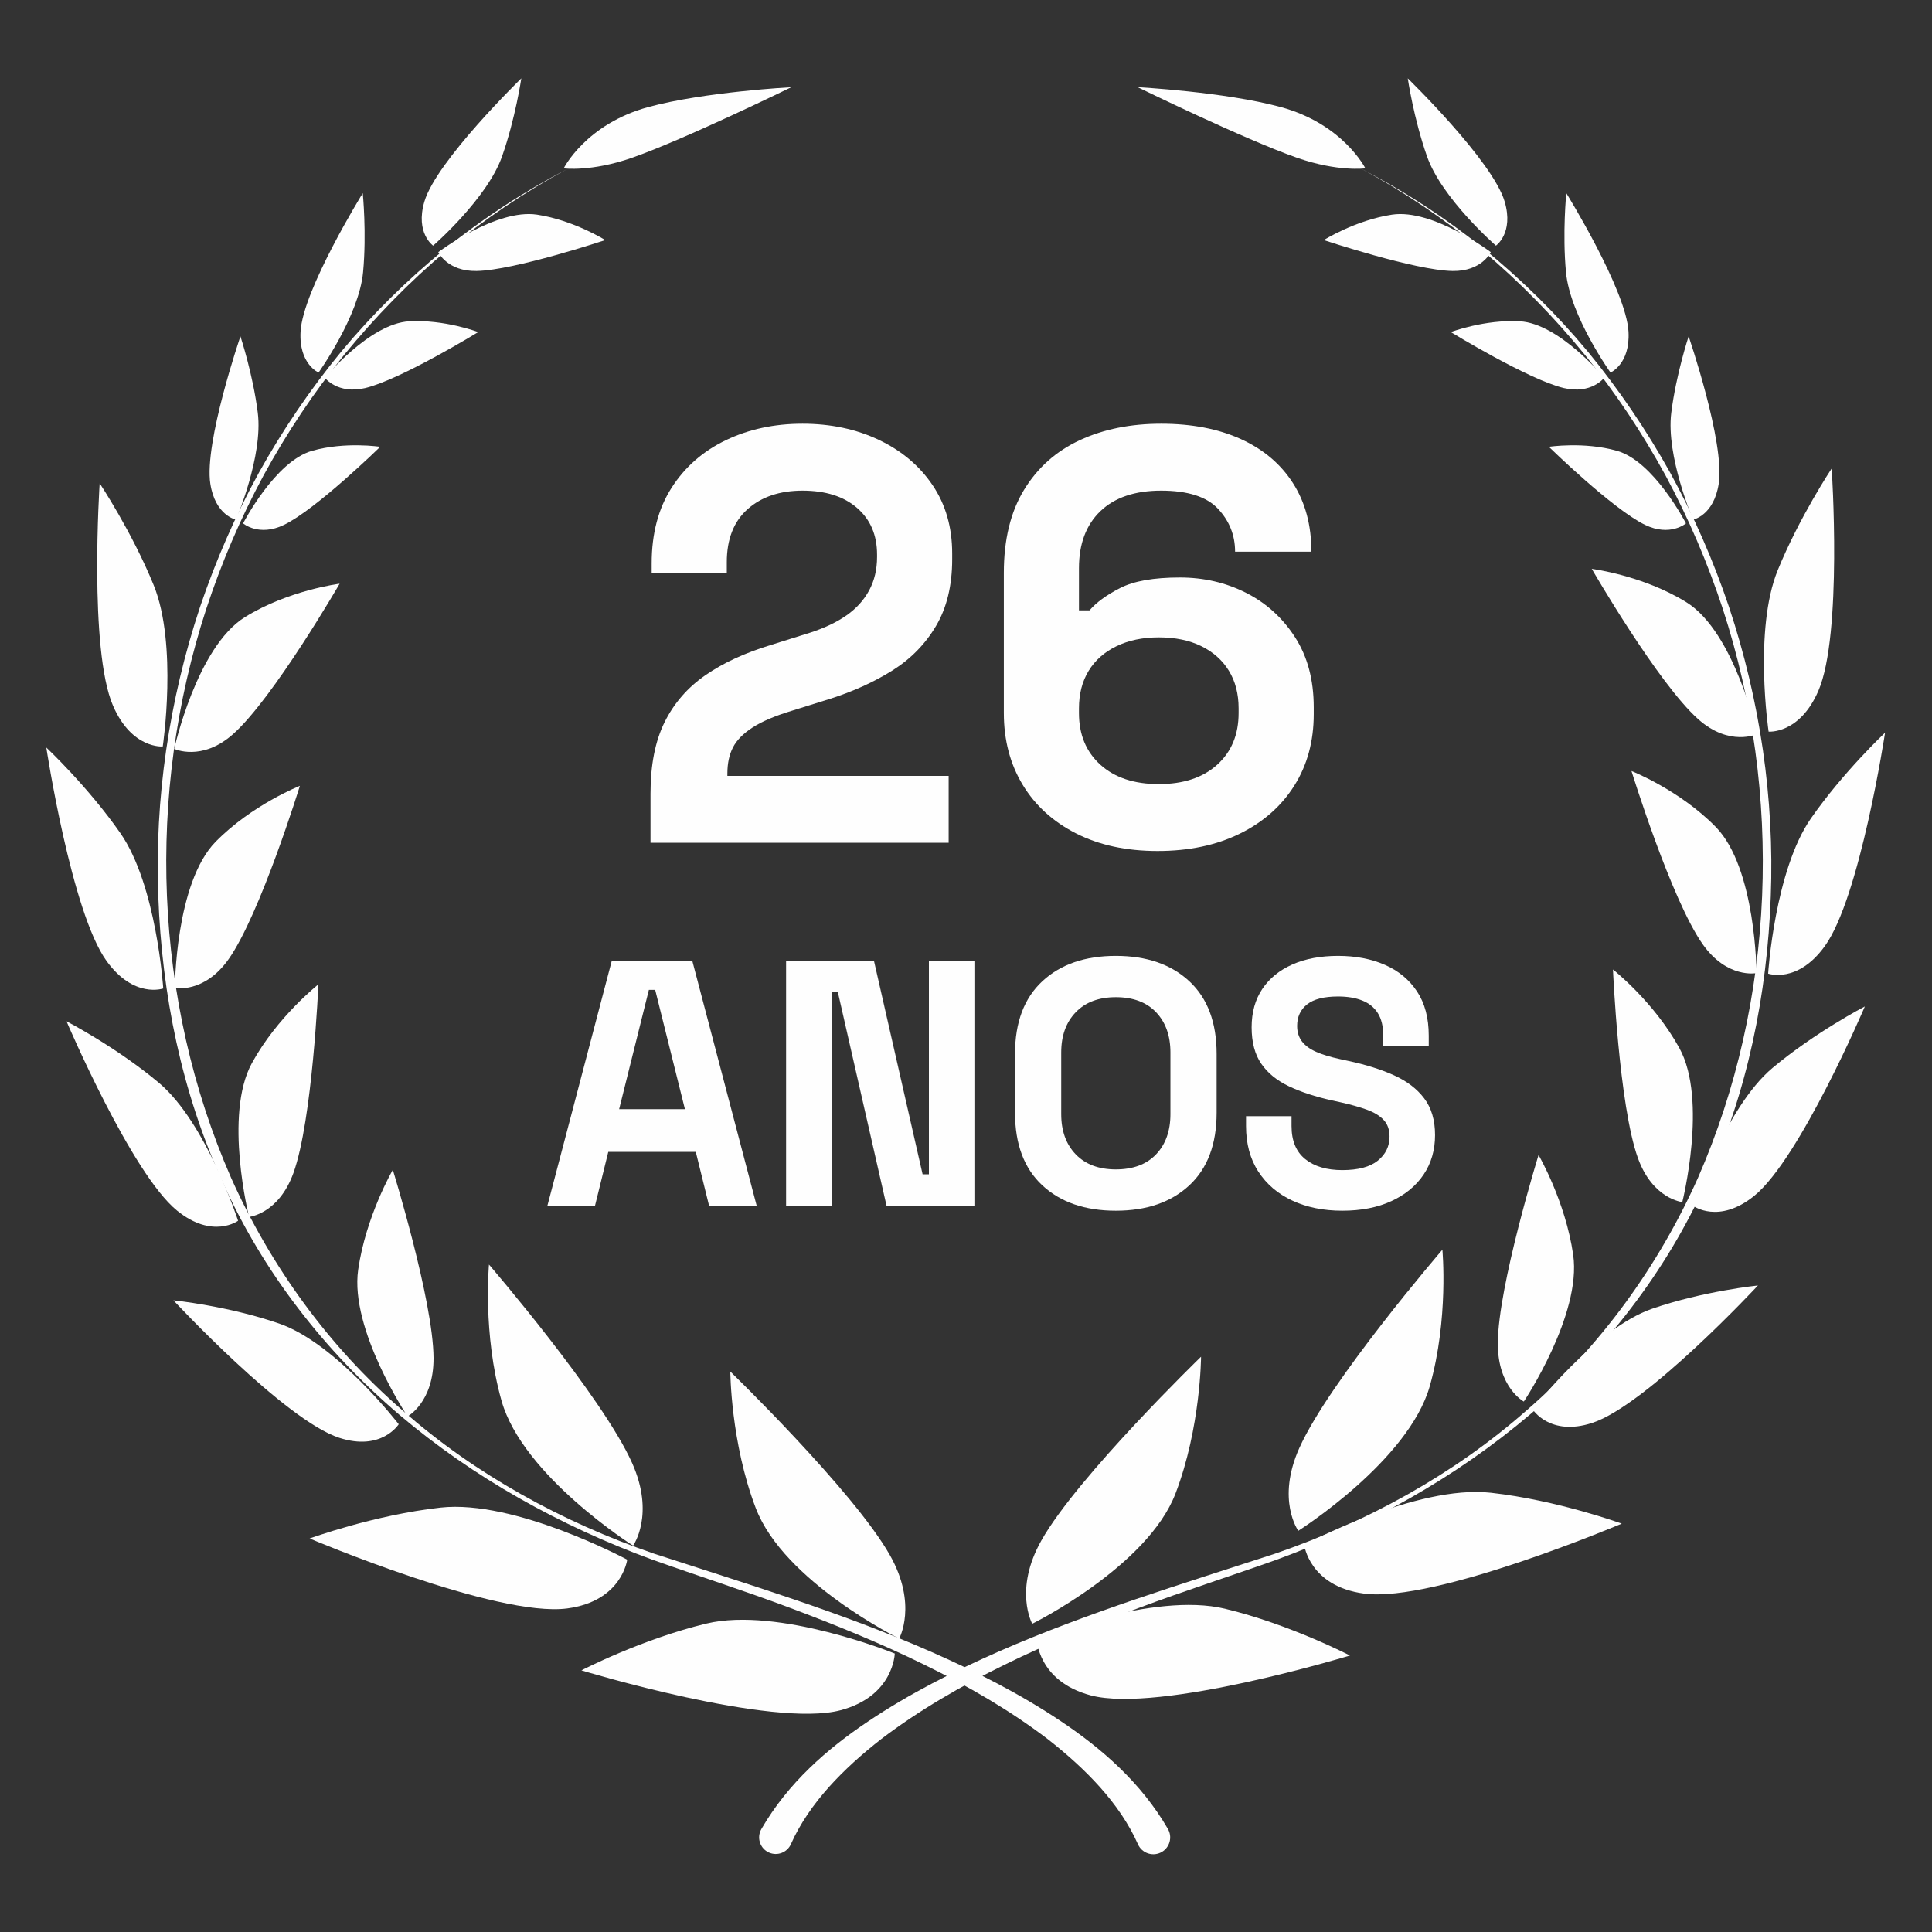 <?xml version="1.0" encoding="UTF-8"?>
<!DOCTYPE svg PUBLIC "-//W3C//DTD SVG 1.1//EN" "http://www.w3.org/Graphics/SVG/1.1/DTD/svg11.dtd">
<!-- Creator: CorelDRAW -->
<svg xmlns="http://www.w3.org/2000/svg" xml:space="preserve" width="54mm" height="54mm" version="1.1" style="shape-rendering:geometricPrecision; text-rendering:geometricPrecision; image-rendering:optimizeQuality; fill-rule:evenodd; clip-rule:evenodd"
viewBox="0 0 5400 5400"
 xmlns:xlink="http://www.w3.org/1999/xlink"
 xmlns:xodm="http://www.corel.com/coreldraw/odm/2003">
 <rect x="0" y="0" width="5400" height="5400" fill="#333333" stroke="none"/>
 <defs>
  <style type="text/css">
   <![CDATA[
    .fil0 {fill:#FEFEFE}
    .fil1 {fill:#FEFEFE;fill-rule:nonzero}
   ]]>
  </style>
 </defs>
 <g id="Camada_x0020_1">
  <g id="_1566630649744">
   <g>
    <path class="fil0" d="M3805.21 471.77c120.96,62.84 235.61,137.88 341.96,223.44 105.65,86.41 203.53,182.57 290.93,287.66 86.75,105.62 163.79,219.19 230.3,338.68 65.7,119.91 120.67,245.72 164.41,375.37 86.14,259.64 127.02,534.87 116.55,808.75 -9.91,273.37 -65.31,547.48 -179.71,797.52 -112.14,250.97 -284.89,472.58 -492.76,650.04 -208.75,177.22 -451.21,311.76 -707.91,405.87 -128.7,45.84 -258.38,87.23 -385.79,135.04 -127.35,47.73 -253.41,98.92 -375.04,158.66 -121.56,59.49 -239.23,127.27 -345.52,208.24 -104.51,81.7 -200.6,178.11 -251.91,293.17l-0.07 0.25c-10.48,23.41 -37.91,33.92 -61.32,23.5 -23.42,-10.45 -33.95,-37.87 -23.51,-61.29l2.2 -4.33c74.37,-128.73 183.5,-223.96 298.7,-301.16 115.64,-77.61 239.01,-139.65 364.45,-195.02 251.36,-110.2 513.51,-189 772.06,-273.46 256.55,-88.21 499.83,-221.1 703.85,-400.84 205.55,-177.91 368.03,-402.55 478.64,-649.42 217.31,-496.46 237.92,-1073.95 69.83,-1589.79 -42.39,-128.95 -96.02,-254.26 -160.4,-373.86 -65.13,-119.19 -140.88,-232.61 -226.35,-338.28 -86.02,-105.18 -181.45,-202.85 -285.58,-290.45 -104.73,-86.92 -218.04,-163.6 -338.01,-228.29z"/>
    <path class="fil0" d="M4059.69 757.42c81.98,1.4 107.11,-52.64 107.11,-52.64 0,0 -162,-122.13 -276.1,-104.84 -102.19,15.5 -190.64,71.09 -190.64,71.09 0,0 253.95,84.56 359.63,86.39z"/>
    <path class="fil0" d="M4205.57 563.44c26,88.22 -24.42,123.17 -24.42,123.17 0,0 -151.05,-131.25 -192.63,-249.59 -37.29,-105.99 -53.77,-218.01 -53.77,-218.01 0,0 237.32,230.72 270.82,344.43z"/>
    <path class="fil0" d="M4371.05 1084.64c76.99,18.28 112.78,-28.78 112.78,-28.78 0,0 -125.25,-151.35 -235.42,-157.78 -98.71,-5.76 -193.27,30.09 -193.27,30.09 0,0 216.72,132.92 315.91,156.47z"/>
    <path class="fil0" d="M4551.72 927.22c4.89,90.65 -50.34,114.07 -50.34,114.07 0,0 -112.95,-157.95 -124.41,-280.47 -10.27,-109.75 0.9,-220.91 0.9,-220.91 0,0 167.56,270.52 173.85,387.31z"/>
    <path class="fil0" d="M4597.88 1466.93c70.3,34.02 114.43,-4.08 114.43,-4.08 0,0 -89.22,-173.53 -192.93,-202.82 -92.88,-26.25 -190.24,-11.18 -190.24,-11.18 0,0 178.11,174.16 268.74,218.08z"/>
    <path class="fil0" d="M4803.87 1352.2c-13.84,89.09 -71.71,100.18 -71.71,100.18 0,0 -76.11,-177.33 -60.92,-298.5 13.62,-108.52 48.54,-213.72 48.54,-213.72 0,0 101.95,297.19 84.09,412.04z"/>
    <path class="fil0" d="M3625.25 440.95c114.26,39.98 190.99,29.59 190.99,29.59 0,0 -61.99,-124.12 -237.12,-171.52 -156.89,-42.45 -399.22,-55.36 -399.22,-55.36 0,0 298.11,145.8 445.35,197.29z"/>
    <path class="fil0" d="M1586.57 471.77c-119.93,64.69 -233.3,141.37 -338,228.29 -104.17,87.6 -199.53,185.27 -285.59,290.45 -85.46,105.67 -161.18,219.09 -226.32,338.28 -64.38,119.6 -118.03,244.91 -160.4,373.86 -168.14,515.84 -147.48,1093.33 69.8,1589.79 110.62,246.87 273.13,471.51 478.66,649.42 203.98,179.74 447.28,312.63 703.84,400.84 258.55,84.42 520.69,163.24 772.14,273.3 125.44,55.35 248.86,117.35 364.56,194.9 115.31,77.15 224.56,172.36 299.1,301.13 13.03,22.53 5.33,51.33 -17.18,64.36 -22.49,13.02 -51.33,5.33 -64.36,-17.16l-2.24 -4.44 -0.11 -0.27c-51.07,-115 -147.12,-211.45 -251.51,-293.23 -106.23,-81 -223.84,-148.83 -345.39,-208.35 -121.56,-59.8 -247.65,-111.01 -374.98,-158.74 -127.41,-47.87 -257.11,-89.22 -385.81,-135.1 -256.67,-94.11 -499.11,-228.65 -707.91,-405.87 -207.81,-177.46 -380.59,-399.07 -492.73,-650.04 -114.41,-250.04 -169.78,-524.15 -179.72,-797.52 -10.46,-273.88 30.41,-549.11 116.55,-808.75 43.74,-129.65 98.72,-255.46 164.44,-375.37 66.46,-119.49 143.52,-233.06 230.28,-338.68 87.4,-105.09 185.3,-201.25 290.92,-287.66 106.35,-85.56 221.02,-160.6 341.96,-223.44z"/>
    <path class="fil0" d="M1332.12 757.42c-81.98,1.4 -107.14,-52.64 -107.14,-52.64 0,0 162,-122.13 276.1,-104.84 102.2,15.5 190.64,71.09 190.64,71.09 0,0 -253.95,84.56 -359.6,86.39z"/>
    <path class="fil0" d="M1186.21 563.44c-25.99,88.22 24.43,123.17 24.43,123.17 0,0 151.05,-131.25 192.65,-249.59 37.26,-105.99 53.77,-218.01 53.77,-218.01 0,0 -237.35,230.72 -270.85,344.43z"/>
    <path class="fil0" d="M1020.74 1084.64c-76.99,18.28 -112.79,-28.78 -112.79,-28.78 0,0 125.25,-151.35 235.44,-157.78 98.67,-5.76 193.25,30.09 193.25,30.09 0,0 -216.68,132.92 -315.9,156.47z"/>
    <path class="fil0" d="M840.06 927.22c-4.88,90.65 50.35,114.07 50.35,114.07 0,0 112.97,-157.95 124.43,-280.47 10.24,-109.75 -0.9,-220.91 -0.9,-220.91 0,0 -167.56,270.52 -173.88,387.31z"/>
    <path class="fil0" d="M793.94 1466.93c-70.3,34.02 -114.47,-4.08 -114.47,-4.08 0,0 89.23,-173.53 192.94,-202.82 92.87,-26.25 190.27,-11.18 190.27,-11.18 0,0 -178.14,174.16 -268.74,218.08z"/>
    <path class="fil0" d="M587.91 1352.2c13.88,89.09 71.69,100.18 71.69,100.18 0,0 76.14,-177.33 60.92,-298.5 -13.59,-108.52 -48.52,-213.72 -48.52,-213.72 0,0 -101.94,297.19 -84.09,412.04z"/>
    <g>
     <path class="fil0" d="M651.31 2051.98c-87.32,77.52 -164.29,41.19 -164.29,41.19 0,0 62.29,-284.45 197.81,-368.49 121.41,-75.26 264.43,-93.26 264.43,-93.26 0,0 -185.37,320.69 -297.95,420.56z"/>
     <path class="fil0" d="M315.91 1972.58c52.73,121.63 138.99,113.82 138.99,113.82 0,0 42.33,-284.61 -25.42,-451.04 -60.74,-149.05 -150.92,-284.55 -150.92,-284.55 0,0 -30.63,464.99 37.35,621.77z"/>
     <g>
      <path class="fil0" d="M639.37 2680.35c-68.43,97.4 -150.59,81.05 -150.59,81.05 0,0 0.85,-293.22 113.93,-408.66 101.35,-103.41 235.48,-156.29 235.48,-156.29 0,0 -110.62,358.39 -198.82,483.9z"/>
      <path class="fil0" d="M297.95 2686.15c76.42,105.7 158.3,76.62 158.3,76.62 0,0 -18.47,-288.37 -119.57,-433.72 -90.63,-130.21 -207.23,-239.7 -207.23,-239.7 0,0 69.92,460.62 168.5,596.8z"/>
     </g>
     <g>
      <path class="fil0" d="M820.13 3278.59c-41.39,114.51 -123.98,122.72 -123.98,122.72 0,0 -71.51,-284.85 7.87,-429.84 71.05,-129.85 185.92,-220.21 185.92,-220.21 0,0 -16.45,379.73 -69.81,527.33z"/>
      <path class="fil0" d="M495.2 3383.99c99.11,80.24 170.23,28.1 170.23,28.1 0,0 -88.82,-274.48 -221.63,-385.89 -119,-99.7 -257.9,-171.69 -257.9,-171.69 0,0 181.54,426.08 309.3,529.48z"/>
     </g>
     <g>
      <path class="fil0" d="M1211.78 3795.7c0.6,124.16 -72.66,163.2 -72.66,163.2 0,0 -162.07,-242.67 -137.97,-410.06 21.59,-149.96 96.8,-279.07 96.8,-279.07 0,0 113.08,365.88 113.83,525.93z"/>
      <path class="fil0" d="M948.23 4018.71c118.36,38.47 166.23,-37.92 166.23,-37.92 0,0 -174.46,-226.34 -334.33,-281.47 -143.21,-49.37 -295.41,-64.89 -295.41,-64.89 0,0 310.99,334.77 463.51,384.28z"/>
     </g>
     <g>
      <path class="fil0" d="M1766.62 4088.8c65.06,145.13 2.84,231.29 2.84,231.29 0,0 -308.24,-194.84 -367.61,-404.64 -53.14,-187.9 -35.14,-380.97 -35.14,-380.97 0,0 316.06,367.31 399.91,554.32z"/>
      <path class="fil0" d="M1585.55 4495.6c153.21,-20.39 167.49,-136.27 167.49,-136.27 0,0 -313.77,-168.85 -522.01,-145.54 -186.5,20.85 -365.58,86.3 -365.58,86.3 0,0 522.57,221.79 720.1,195.51z"/>
     </g>
     <g>
      <path class="fil0" d="M2487.29 4346.61c78.43,138.62 25.84,233.32 25.84,233.32 0,0 -322.15,-159.12 -400.65,-364.49 -70.39,-183.97 -71.22,-381.87 -71.22,-381.87 0,0 344.98,334.39 446.03,513.04z"/>
      <path class="fil0" d="M2349.66 4780.11c148.64,-39.51 151.23,-158.45 151.23,-158.45 0,0 -325.04,-132.14 -526.64,-83.69 -180.62,43.39 -349.16,130.75 -349.16,130.75 0,0 533.01,162.32 724.57,111.39z"/>
     </g>
    </g>
    <g>
     <path class="fil0" d="M4746.94 2010.49c87.32,77.53 164.29,41.19 164.29,41.19 0,0 -62.29,-284.45 -197.81,-368.49 -121.41,-75.25 -264.43,-93.26 -264.43,-93.26 0,0 185.37,320.69 297.95,420.56z"/>
     <path class="fil0" d="M5082.34 1931.09c-52.73,121.63 -138.99,113.83 -138.99,113.83 0,0 -42.33,-284.62 25.42,-451.05 60.74,-149.05 150.92,-284.55 150.92,-284.55 0,0 30.63,465 -37.35,621.77z"/>
     <g>
      <path class="fil0" d="M4758.88 2638.86c68.43,97.41 150.59,81.05 150.59,81.05 0,0 -0.85,-293.21 -113.93,-408.65 -101.35,-103.42 -235.48,-156.3 -235.48,-156.3 0,0 110.62,358.39 198.82,483.9z"/>
      <path class="fil0" d="M5100.3 2644.66c-76.42,105.7 -158.3,76.62 -158.3,76.62 0,0 18.47,-288.37 119.57,-433.72 90.63,-130.21 207.23,-239.7 207.23,-239.7 0,0 -69.92,460.62 -168.5,596.8z"/>
     </g>
     <g>
      <path class="fil0" d="M4578.12 3237.1c41.39,114.51 123.98,122.72 123.98,122.72 0,0 71.51,-284.85 -7.87,-429.84 -71.05,-129.85 -185.92,-220.21 -185.92,-220.21 0,0 16.45,379.74 69.81,527.33z"/>
      <path class="fil0" d="M4903.05 3342.5c-99.11,80.24 -170.23,28.1 -170.23,28.1 0,0 88.82,-274.48 221.63,-385.89 119,-99.7 257.9,-171.69 257.9,-171.69 0,0 -181.54,426.08 -309.3,529.48z"/>
     </g>
     <g>
      <path class="fil0" d="M4186.46 3754.21c-0.59,124.16 72.67,163.2 72.67,163.2 0,0 162.07,-242.67 137.97,-410.06 -21.59,-149.96 -96.8,-279.07 -96.8,-279.07 0,0 -113.08,365.88 -113.84,525.93z"/>
      <path class="fil0" d="M4450.02 3977.22c-118.36,38.47 -166.24,-37.92 -166.24,-37.92 0,0 174.47,-226.34 334.34,-281.47 143.21,-49.37 295.41,-64.89 295.41,-64.89 0,0 -310.99,334.77 -463.51,384.28z"/>
     </g>
     <g>
      <path class="fil0" d="M3631.63 4047.31c-65.06,145.13 -2.84,231.29 -2.84,231.29 0,0 308.24,-194.84 367.61,-404.63 53.14,-187.9 35.14,-380.98 35.14,-380.98 0,0 -316.06,367.31 -399.91,554.32z"/>
      <path class="fil0" d="M3812.7 4454.11c-153.21,-20.39 -167.49,-136.27 -167.49,-136.27 0,0 313.77,-168.85 522,-145.54 186.51,20.85 365.59,86.3 365.59,86.3 0,0 -522.57,221.79 -720.1,195.51z"/>
     </g>
     <g>
      <path class="fil0" d="M2910.96 4305.13c-78.43,138.61 -25.84,233.32 -25.84,233.32 0,0 322.15,-159.13 400.65,-364.5 70.39,-183.97 71.22,-381.87 71.22,-381.87 0,0 -344.98,334.39 -446.03,513.05z"/>
      <path class="fil0" d="M3048.59 4738.62c-148.64,-39.51 -151.23,-158.45 -151.23,-158.45 0,0 325.04,-132.13 526.64,-83.69 180.62,43.39 349.16,130.75 349.16,130.75 0,0 -533.01,162.32 -724.57,111.39z"/>
     </g>
    </g>
    <path class="fil0" d="M1766.54 440.95c-114.24,39.98 -191,29.59 -191,29.59 0,0 61.99,-124.12 237.16,-171.52 156.88,-42.45 399.18,-55.36 399.18,-55.36 0,0 -298.11,145.8 -445.34,197.29z"/>
   </g>
   <path class="fil1" d="M1818.17 2355.61l0 -137.8c0,-79.84 13.12,-146.28 39.37,-199.32 26.25,-53.04 64.25,-96.79 114.02,-131.24 49.76,-34.45 110.73,-62.61 182.91,-84.48l109.91 -34.45c40.47,-13.13 74.37,-29.26 101.71,-48.4 27.34,-19.13 48.39,-42.38 63.16,-69.72 14.76,-27.34 22.15,-58.51 22.15,-93.5l0 -6.57c0,-54.68 -18.6,-98.15 -55.78,-130.41 -37.19,-32.27 -88.04,-48.4 -152.57,-48.4 -63.43,0 -114.56,17.23 -153.38,51.68 -38.83,34.45 -58.24,83.94 -58.24,148.46l0 29.53 -209.98 0 0 -26.25c0,-83.12 18.59,-153.66 55.78,-211.62 37.18,-57.96 87.76,-102.26 151.74,-132.88 63.98,-30.62 135.34,-45.93 214.08,-45.93 78.75,0 149.83,15.04 213.27,45.11 63.43,30.08 113.46,72.18 150.1,126.32 36.64,54.13 54.96,117.84 54.96,191.11l0 16.41c0,73.27 -15.04,135.34 -45.12,186.19 -30.07,50.86 -70.81,92.42 -122.21,124.68 -51.4,32.26 -109.91,58.78 -175.53,79.56l-104.99 32.81c-47.03,14.22 -83.67,29.8 -109.92,46.76 -26.24,16.95 -44.56,35.54 -54.95,55.77 -10.39,20.23 -15.59,44.57 -15.59,73l0 6.57 618.46 0 0 187.01 -833.36 0z"/>
   <path id="_1" class="fil1" d="M3235.55 2378.58c-87.49,0 -163.5,-16.41 -228.03,-49.22 -64.52,-32.81 -114.28,-78.19 -149.28,-136.16 -35,-57.96 -52.5,-124.67 -52.5,-200.14l0 -392.07c0,-92.96 18.87,-170.34 56.6,-232.13 37.73,-61.79 89.68,-108 155.85,-138.62 66.16,-30.62 141.9,-45.93 227.2,-45.93 85.31,0 159.4,14.21 222.29,42.65 62.88,28.43 111.55,69.45 146,123.04 34.45,53.58 51.68,117.56 51.68,191.93l-213.27 0c0,-45.93 -15.85,-85.85 -47.57,-119.75 -31.72,-33.91 -84.76,-50.86 -159.13,-50.86 -73.27,0 -129.87,19.14 -169.79,57.42 -39.92,38.28 -59.87,91.32 -59.87,159.13l0 118.11 29.52 0c18.6,-21.87 47.03,-42.65 85.31,-62.34 38.28,-19.68 94.05,-29.53 167.33,-29.53 66.71,0 128.23,14.22 184.55,42.66 56.33,28.43 101.99,69.72 136.98,123.85 35,54.14 52.5,119.48 52.5,196.04l0 19.68c0,75.47 -18.05,141.91 -54.14,199.32 -36.09,57.42 -86.94,102.26 -152.56,134.52 -65.62,32.27 -142.18,48.4 -229.67,48.4zm3.28 -187.02c68.9,0 123.31,-18.04 163.23,-54.13 39.92,-36.09 59.88,-84.22 59.88,-144.37l0 -13.12c0,-40.47 -9.03,-75.46 -27.07,-104.99 -18.05,-29.53 -43.75,-52.5 -77.1,-68.9 -33.36,-16.41 -73.01,-24.61 -118.94,-24.61 -44.84,0 -84.21,8.2 -118.11,24.61 -33.91,16.4 -59.88,39.37 -77.93,68.9 -18.04,29.53 -27.06,64.52 -27.06,104.99l0 13.12c0,60.15 19.95,108.28 59.87,144.37 39.92,36.09 94.33,54.13 163.23,54.13z"/>
   <path class="fil1" d="M1529.92 3370.26l180.02 -684.85 225.02 0 180.01 684.85 -133.05 0 -37.18 -150.67 -244.59 0 -37.17 150.67 -133.06 0zm200.56 -270.02l183.93 0 -83.16 -333.62 -17.61 0 -83.16 333.62z"/>
   <polygon id="_1_0" class="fil1" points="2197.15,3370.26 2197.15,2685.41 2442.72,2685.41 2578.71,3282.21 2596.32,3282.21 2596.32,2685.41 2723.5,2685.41 2723.5,3370.26 2477.94,3370.26 2341.95,2773.47 2324.34,2773.47 2324.34,3370.26 "/>
   <path id="_2" class="fil1" d="M3118.75 3383.96c-86.09,0 -154.58,-23.65 -205.45,-70.93 -50.88,-47.29 -76.31,-114.96 -76.31,-203.01l0 -164.36c0,-88.06 25.43,-155.72 76.31,-203.01 50.87,-47.29 119.36,-70.93 205.45,-70.93 86.1,0 154.58,23.64 205.46,70.93 50.87,47.29 76.31,114.95 76.31,203.01l0 164.36c0,88.05 -25.44,155.72 -76.31,203.01 -50.88,47.28 -119.36,70.93 -205.46,70.93zm0 -115.45c48.27,0 85.77,-14.02 112.51,-42.07 26.74,-28.04 40.11,-65.55 40.11,-112.51l0 -172.19c0,-46.96 -13.37,-84.46 -40.11,-112.51 -26.74,-28.04 -64.24,-42.07 -112.51,-42.07 -47.61,0 -84.95,14.03 -112.02,42.07 -27.07,28.05 -40.6,65.55 -40.6,112.51l0 172.19c0,46.96 13.53,84.47 40.6,112.51 27.07,28.05 64.41,42.07 112.02,42.07z"/>
   <path id="_3" class="fil1" d="M3751.74 3383.96c-52.83,0 -99.47,-9.46 -139.9,-28.38 -40.44,-18.91 -72.08,-45.98 -94.9,-81.2 -22.83,-35.22 -34.25,-77.61 -34.25,-127.18l0 -27.4 127.19 0 0 27.4c0,41.09 12.72,71.9 38.16,92.45 25.43,20.55 60,30.82 103.7,30.82 44.35,0 77.45,-8.81 99.3,-26.42 21.85,-17.61 32.78,-40.11 32.78,-67.5 0,-18.92 -5.38,-34.25 -16.15,-45.99 -10.76,-11.74 -26.41,-21.36 -46.96,-28.86 -20.54,-7.5 -45.49,-14.51 -74.84,-21.03l-22.5 -4.89c-46.96,-10.44 -87.24,-23.65 -120.83,-39.63 -33.59,-15.98 -59.35,-37.01 -77.29,-63.1 -17.93,-26.09 -26.9,-60.01 -26.9,-101.75 0,-41.74 9.94,-77.45 29.84,-107.13 19.89,-29.67 47.94,-52.5 84.14,-68.48 36.19,-15.98 78.75,-23.97 127.67,-23.97 48.92,0 92.45,8.31 130.61,24.95 38.16,16.63 68.16,41.41 90.01,74.35 21.85,32.94 32.77,74.19 32.77,123.76l0 29.35 -127.18 0 0 -29.35c0,-26.09 -5.06,-47.12 -15.17,-63.1 -10.11,-15.98 -24.62,-27.72 -43.53,-35.22 -18.92,-7.5 -41.42,-11.25 -67.51,-11.25 -39.13,0 -68,7.33 -86.58,22.01 -18.59,14.67 -27.89,34.73 -27.89,60.17 0,16.96 4.41,31.31 13.21,43.05 8.81,11.74 22.01,21.52 39.62,29.35 17.61,7.82 40.12,14.67 67.51,20.54l22.5 4.89c48.92,10.44 91.48,23.81 127.68,40.12 36.2,16.3 64.4,37.82 84.62,64.57 20.22,26.74 30.33,60.98 30.33,102.72 0,41.75 -10.6,78.43 -31.79,110.07 -21.2,31.63 -51.2,56.42 -90.01,74.35 -38.81,17.94 -84.63,26.91 -137.46,26.91z"/>
  </g>
 </g>
</svg>
